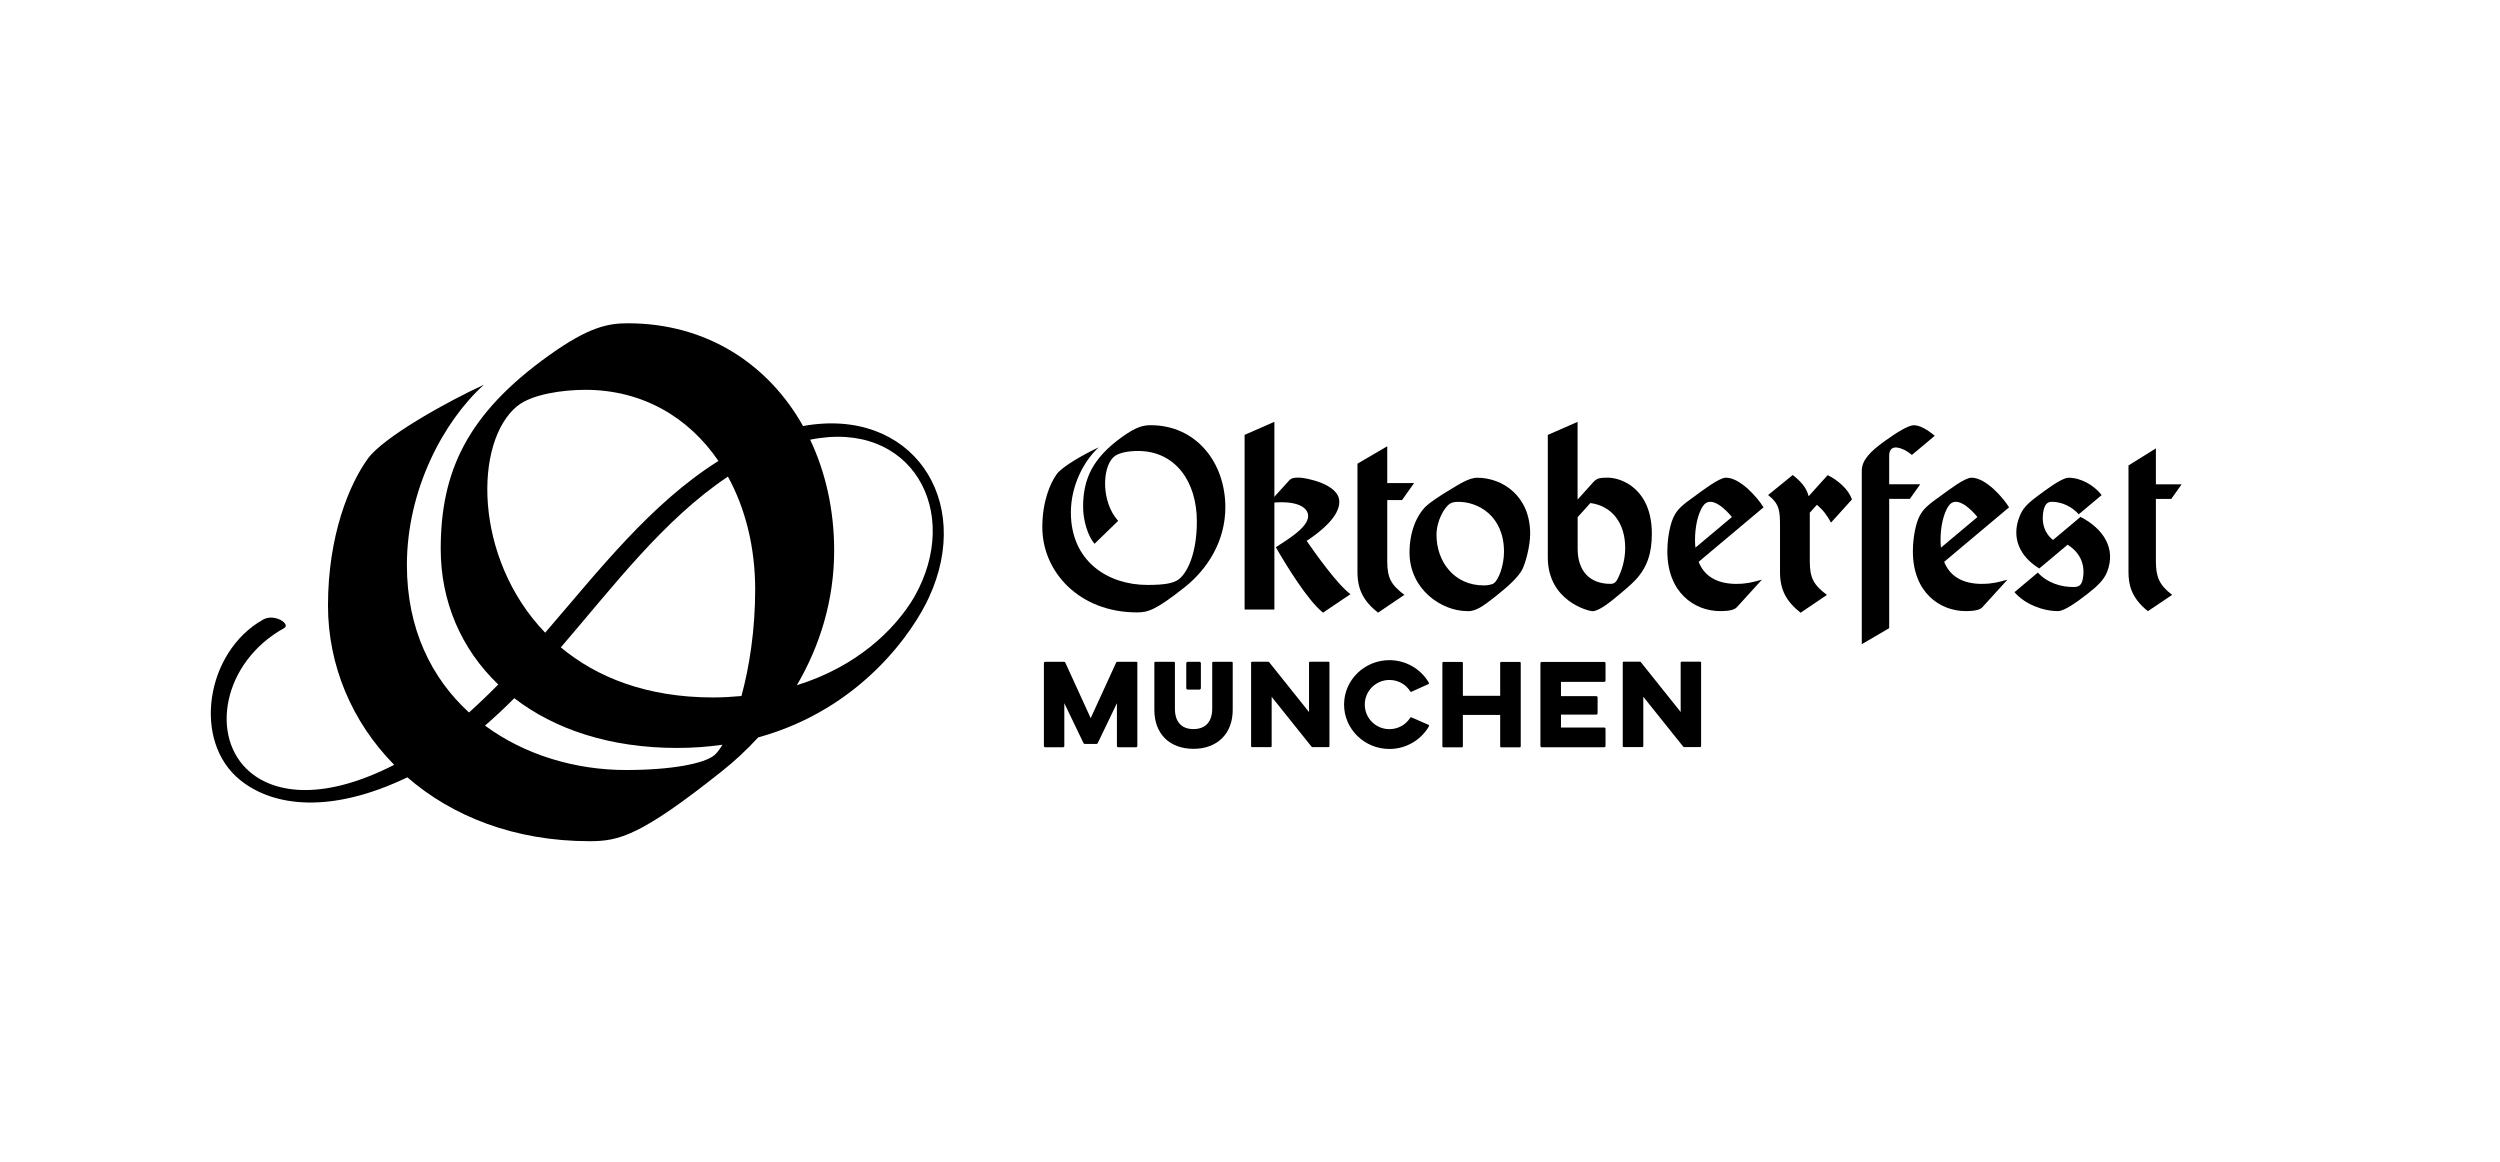 <?xml version="1.0" encoding="UTF-8"?>
<svg xmlns="http://www.w3.org/2000/svg" id="Ebene_1" width="129.1mm" height="60.01mm" viewBox="0 0 365.94 170.1">
  <rect width="365.94" height="170.1" fill="none"></rect>
  <g>
    <g>
      <path d="M235.01,97.09v2.53c0,.11-.09,.19-.19,.19h-6.33v2.09h5.17c.11,0,.19,.09,.19,.19v2.32c0,.11-.09,.19-.19,.19h-5.17v1.89h6.33c.11,0,.19,.09,.19,.19v2.51c0,.11-.09,.19-.19,.19h-9.15c-.11,0-.19-.09-.19-.19v-12.11c0-.11,.09-.19,.19-.19h9.15c.11,0,.19,.09,.19,.19" fill="#000"></path>
      <path d="M209.19,106.18s0,.07-.01,.1c-1.17,2.06-3.4,3.35-5.8,3.35-3.66,0-6.64-2.91-6.64-6.5s2.98-6.5,6.64-6.5c2.38,0,4.6,1.27,5.78,3.32,.02,.03,.02,.07,.01,.1-.01,.04-.04,.06-.07,.08l-2.51,1.13c-.06,.03-.13,0-.16-.05-.65-1.05-1.79-1.68-3.06-1.68-1.98,0-3.6,1.61-3.6,3.6s1.61,3.6,3.6,3.6c1.26,0,2.41-.63,3.06-1.68,.03-.06,.1-.08,.16-.05l2.52,1.1s.06,.04,.07,.08" fill="#000"></path>
      <path d="M222.6,97.02v12.24c0,.07-.06,.13-.13,.13h-2.75c-.07,0-.13-.06-.13-.13v-4.61h-5.46v4.61c0,.07-.06,.13-.13,.13h-2.74c-.07,0-.13-.06-.13-.13v-12.24c0-.07,.06-.13,.13-.13h2.74c.07,0,.13,.06,.13,.13v4.83h5.46v-4.83c0-.07,.06-.13,.13-.13h2.75c.07,0,.13,.06,.13,.13" fill="#000"></path>
      <path d="M194.6,96.99v12.24c0,.07-.06,.13-.13,.13h-2.38s-.08-.02-.1-.05l-5.85-7.31v7.23c0,.07-.06,.13-.13,.13h-2.75c-.07,0-.13-.06-.13-.13v-12.24c0-.07,.06-.13,.13-.13h2.4s.08,.02,.1,.05l5.85,7.32v-7.24c0-.07,.06-.13,.13-.13h2.74c.07,0,.13,.06,.13,.13" fill="#000"></path>
      <path d="M249,96.98v12.24c0,.07-.06,.13-.13,.13h-2.38s-.08-.02-.1-.05l-5.85-7.31v7.23c0,.07-.06,.13-.13,.13h-2.75c-.07,0-.13-.06-.13-.13v-12.24c0-.07,.06-.13,.13-.13h2.4s.08,.02,.1,.05l5.85,7.32v-7.24c0-.07,.06-.13,.13-.13h2.74c.07,0,.13,.06,.13,.13" fill="#000"></path>
      <path d="M180.44,97v6.92c0,3.46-2.25,5.69-5.74,5.69s-5.73-2.18-5.73-5.69v-6.92c0-.07,.06-.13,.13-.13h2.75c.07,0,.13,.06,.13,.13v6.73c0,1.93,.96,2.99,2.71,2.99s2.75-1.06,2.75-2.99v-6.73c0-.07,.06-.13,.13-.13h2.74c.07,0,.13,.06,.13,.13" fill="#000"></path>
      <path d="M166.48,97.06v12.13c0,.11-.09,.19-.19,.19h-2.61c-.11,0-.19-.09-.19-.19v-6.26l-2.81,5.85c-.03,.07-.1,.11-.17,.11h-1.74c-.07,0-.14-.04-.17-.11l-2.81-5.85v6.26c0,.11-.09,.19-.19,.19h-2.61c-.11,0-.19-.09-.19-.19v-12.13c0-.11,.09-.19,.19-.19h2.76c.08,0,.14,.04,.18,.11l3.72,8.14,3.73-8.14c.03-.07,.1-.11,.18-.11h2.76c.11,0,.19,.09,.19,.19" fill="#000"></path>
      <path d="M173.64,100.72v-3.63c0-.12,.1-.22,.22-.22h1.7c.12,0,.22,.1,.22,.22v3.63c0,.12-.1,.22-.22,.22h-1.7c-.12,0-.22-.1-.22-.22" fill="#000"></path>
    </g>
    <g>
      <polygon points="186.54 61.74 186.54 89.22 182.18 89.22 182.18 63.65 186.54 61.74" fill="#000"></polygon>
      <g>
        <path d="M158.54,74.18c0,1.94,.66,4.24,1.67,5.42l3.46-3.36c-2.47-2.73-2.38-7.72-.68-9.33,.74-.7,2.37-.9,3.58-.9,5.46,0,8.62,4.46,8.62,10.31,0,4.57-1.31,7.36-2.56,8.41-.79,.66-2.19,.89-4.67,.89-5.76,0-11.21-3.43-11.21-10.6,0-3.97,1.92-7.59,4.08-9.54-1.94,.89-5.32,2.77-6.15,3.92-.97,1.34-2.11,4.04-2.11,7.77,0,6.56,5.44,12.47,13.85,12.47,1.54,0,2.68-.26,7.03-3.72,3.28-2.61,5.91-6.71,5.91-11.66,0-6.64-4.34-12.02-10.91-12.02-1.05,0-2.06,.19-4.14,1.67-4.4,3.14-5.77,6.21-5.77,10.28Z" fill="#000" fill-rule="evenodd"></path>
        <path d="M264.74,72.64l1.67-1.86,1.12-1.23c1.39,.67,3.03,2.01,3.55,3.56l-3.07,3.39c-.53-1.02-1.17-1.87-2.06-2.61l-1.04,1.15v7.14c0,2.42,.57,3.45,2.51,4.9l-1.17,.79-2.69,1.82c-2.11-1.68-3.01-3.37-3.01-5.97v-6.67c0-2.18-.03-3.26-1.74-4.59l3.6-2.93c1.11,.88,2,1.76,2.33,3.11Z" fill="#000"></path>
        <path d="M206.99,70.71l-1.77,2.49h-2.16v8.97c0,2.42,.57,3.45,2.51,4.9l-1.17,.79-2.69,1.82c-2.11-1.68-3.01-3.37-3.01-5.97v-15.84l4.36-2.55v5.39h3.93Z" fill="#000"></path>
        <path d="M196.05,73.44c0,2.16-2.66,4.33-4.79,5.73,1.31,1.89,4.52,6.42,6.42,7.8l-1.33,.89-2.69,1.82c-2.24-1.78-5.4-6.95-6.91-9.58,1.44-.96,4.73-2.84,4.73-4.55,0-1.29-1.61-2.32-5.3-1.96l.08-.57,2.39-2.64c.38-.41,.66-.47,1.54-.47,.98,.03,5.85,.94,5.85,3.52Z" fill="#000"></path>
        <path d="M299.21,74.37c-.22,.74-.65,3.12,1.3,4.67l4.03-3.38c3.3,1.7,5.26,4.61,3.88,8.07-.46,1.17-1.44,2.09-2.92,3.24-1.69,1.31-3.38,2.48-4.26,2.48-2.27,0-4.88-1.04-6.37-2.77l3.42-2.87c1.34,1.49,3.42,2.17,5.39,2.11,.57-.02,.96-.27,1.13-.92,.21-.8,.68-3.48-2.16-5.27l-4.15,3.48c-2.9-1.76-4.1-4.55-2.9-7.57,.46-1.16,.98-1.82,2.93-3.24,.81-.59,3.23-2.47,4.26-2.47,1.84,0,3.75,1.12,4.84,2.54l-3.35,2.81c-1-1.11-2.42-1.81-3.93-1.83-.55,0-.93,.27-1.12,.93Z" fill="#000"></path>
        <path d="M230.93,75.7v4.63c0,3.27,1.78,5.13,4.8,5.13,.53,0,.82-.2,1.14-.89,.37-.8,1.02-2.34,1.02-4.36,0-3.55-1.85-6.14-5.1-6.58l-1.86,2.07Zm0-2.58l1.61-1.79c1.12-1.24,1.07-1.41,2.82-1.41,2.02,0,6.43,1.67,6.43,8.2,0,2.71-.6,4.92-2.5,6.88-.8,.82-1.7,1.54-2.58,2.28-.91,.76-2.66,2.18-3.58,2.18-.68,0-6.57-1.53-6.57-7.87v-17.93l4.36-1.91v11.38Z" fill="#000" fill-rule="evenodd"></path>
        <path d="M214.76,89.45c-3.77,0-8.44-3.2-8.44-8.57,0-2.99,1.01-5.41,2.41-6.78,.51-.5,2.06-1.56,3.64-2.49,1.06-.62,2.59-1.68,3.87-1.68,3.67,0,7.74,2.64,7.74,8.2,0,1.8-.68,4.32-1.18,5.27-.53,1-1.8,2.24-3.89,3.9-1.98,1.57-2.91,2.17-4.14,2.17Zm3.93-4.1c.69-.52,1.46-2.59,1.46-4.58,0-5.26-3.79-7.37-6.8-7.31-.34,0-.81,.07-1.1,.26-.84,.53-1.98,2.52-1.98,4.59,0,3.82,2.52,7.38,6.92,7.38,.46,0,1.16-.08,1.51-.34Z" fill="#000" fill-rule="evenodd"></path>
        <path d="M290.17,85.46c1.44,0,2.33-.24,3.67-.61l-3.65,4.01c-.22,.24-.66,.59-2.45,.59-3.82,0-7.74-2.76-7.74-8.73,0-2.33,.53-4.29,.94-5.1,.56-1.12,1.21-1.68,3.39-3.23,.81-.58,3.24-2.47,4.25-2.47,2.1,0,4.67,2.97,5.5,4.34l-7.28,6.11-2.22,1.87c.79,1.99,2.53,3.23,5.59,3.23Zm-4.98-11.36c-.75,1.17-1.14,3.07-1.14,4.92,0,.39,.02,.77,.06,1.14l5.34-4.48c-.73-.92-3.09-3.4-4.25-1.58Z" fill="#000" fill-rule="evenodd"></path>
        <path d="M277.68,65.51c-.54-.08-1.15,.15-1.15,1.19v4.18h4.55l-1.52,2.14h-3.03v18.93l-4.01,2.34v-25.41c0-1.47,1.18-2.76,3.36-4.32,1.77-1.27,3.46-2.32,4.27-2.32s1.97,.62,3.05,1.55l-3.34,2.8c-.75-.62-1.41-.96-2.18-1.08Z" fill="#000"></path>
        <path d="M254.23,85.46c1.44,0,2.33-.24,3.67-.61l-3.65,4.01c-.22,.24-.66,.59-2.45,.59-3.82,0-7.74-2.76-7.74-8.73,0-2.33,.53-4.29,.94-5.1,.56-1.12,1.21-1.68,3.39-3.23,.81-.58,3.24-2.47,4.25-2.47,2.1,0,4.67,2.97,5.5,4.34l-7.28,6.11-2.22,1.87c.79,1.99,2.53,3.23,5.59,3.23Zm-4.98-11.36c-.75,1.17-1.14,3.07-1.14,4.92,0,.39,.02,.77,.06,1.14l5.34-4.48c-.73-.92-3.09-3.4-4.25-1.58Z" fill="#000" fill-rule="evenodd"></path>
        <path d="M315.57,70.89h3.77l-1.52,2.14h-2.25v9.14c0,2.29,.52,3.49,2.38,4.9l-.96,.65-2.59,1.74c-2.49-1.98-2.84-3.98-2.84-5.75v-15.58l4.01-2.5v5.25Z" fill="#000"></path>
      </g>
    </g>
    <path d="M117.54,62.35c-5.08-9.05-14.11-15.03-25.63-15.03-2.9,0-5.7,.53-11.44,4.62-12.18,8.67-15.96,17.18-15.96,28.42,0,7.65,2.97,14.62,8.42,19.83-1.39,1.42-2.82,2.79-4.28,4.1-5.48-5.01-9.09-12.22-9.09-21.59,0-10.97,5.32-21.01,11.28-26.39-5.37,2.47-14.7,7.65-17,10.83-2.68,3.7-5.83,11.19-5.83,21.5,0,8.73,3.49,17.03,9.69,23.31-10.04,5.14-17.21,4.35-21.09,1.07-5.98-5.05-4.04-16.09,4.98-21.08,1.01-.56-1.38-2.21-3.09-1.24-8.38,4.71-10.44,17.81-3.31,23.51,4.84,3.88,13.23,4.95,24.44-.43,6.59,5.73,15.72,9.35,26.67,9.35,4.26,0,7.41-.71,19.44-10.3,1.84-1.46,3.59-3.1,5.24-4.89,15.22-4.19,22.82-15.72,25-20.5,6.63-14.36-2.6-27.95-18.43-25.08Zm-7,23.93c0,6.03-.87,11.41-2.01,15.6-1.33,.12-2.7,.21-4.14,.21-9.75,0-17.05-2.96-22.3-7.33,7.75-9,15.01-18.66,24.46-25,2.58,4.7,3.99,10.39,3.99,16.53Zm-34.76-26.89c2.1-1.68,6.56-2.33,9.89-2.33,8.4,0,15.15,4.04,19.49,10.41-9.9,6.23-17.46,15.98-25.36,25.14-10.52-10.92-10.49-28.05-4.02-33.23Zm28.73,51.19c-1.44,1.16-6.05,2.13-12.9,2.13-7.37,0-14.78-2.19-20.62-6.5,1.47-1.27,2.9-2.61,4.29-4.01,5.86,4.52,13.95,7.28,23.83,7.28,2.34,0,4.55-.17,6.64-.47-.44,.73-.86,1.27-1.23,1.57Zm29.35-23.25c-2.91,4.95-8.56,10.28-17.22,12.97,3.35-5.72,5.46-12.38,5.46-19.73,0-5.89-1.24-11.41-3.51-16.21,14.83-3.02,22.31,10.52,15.27,22.96Z" fill="#000"></path>
  </g>
</svg>
